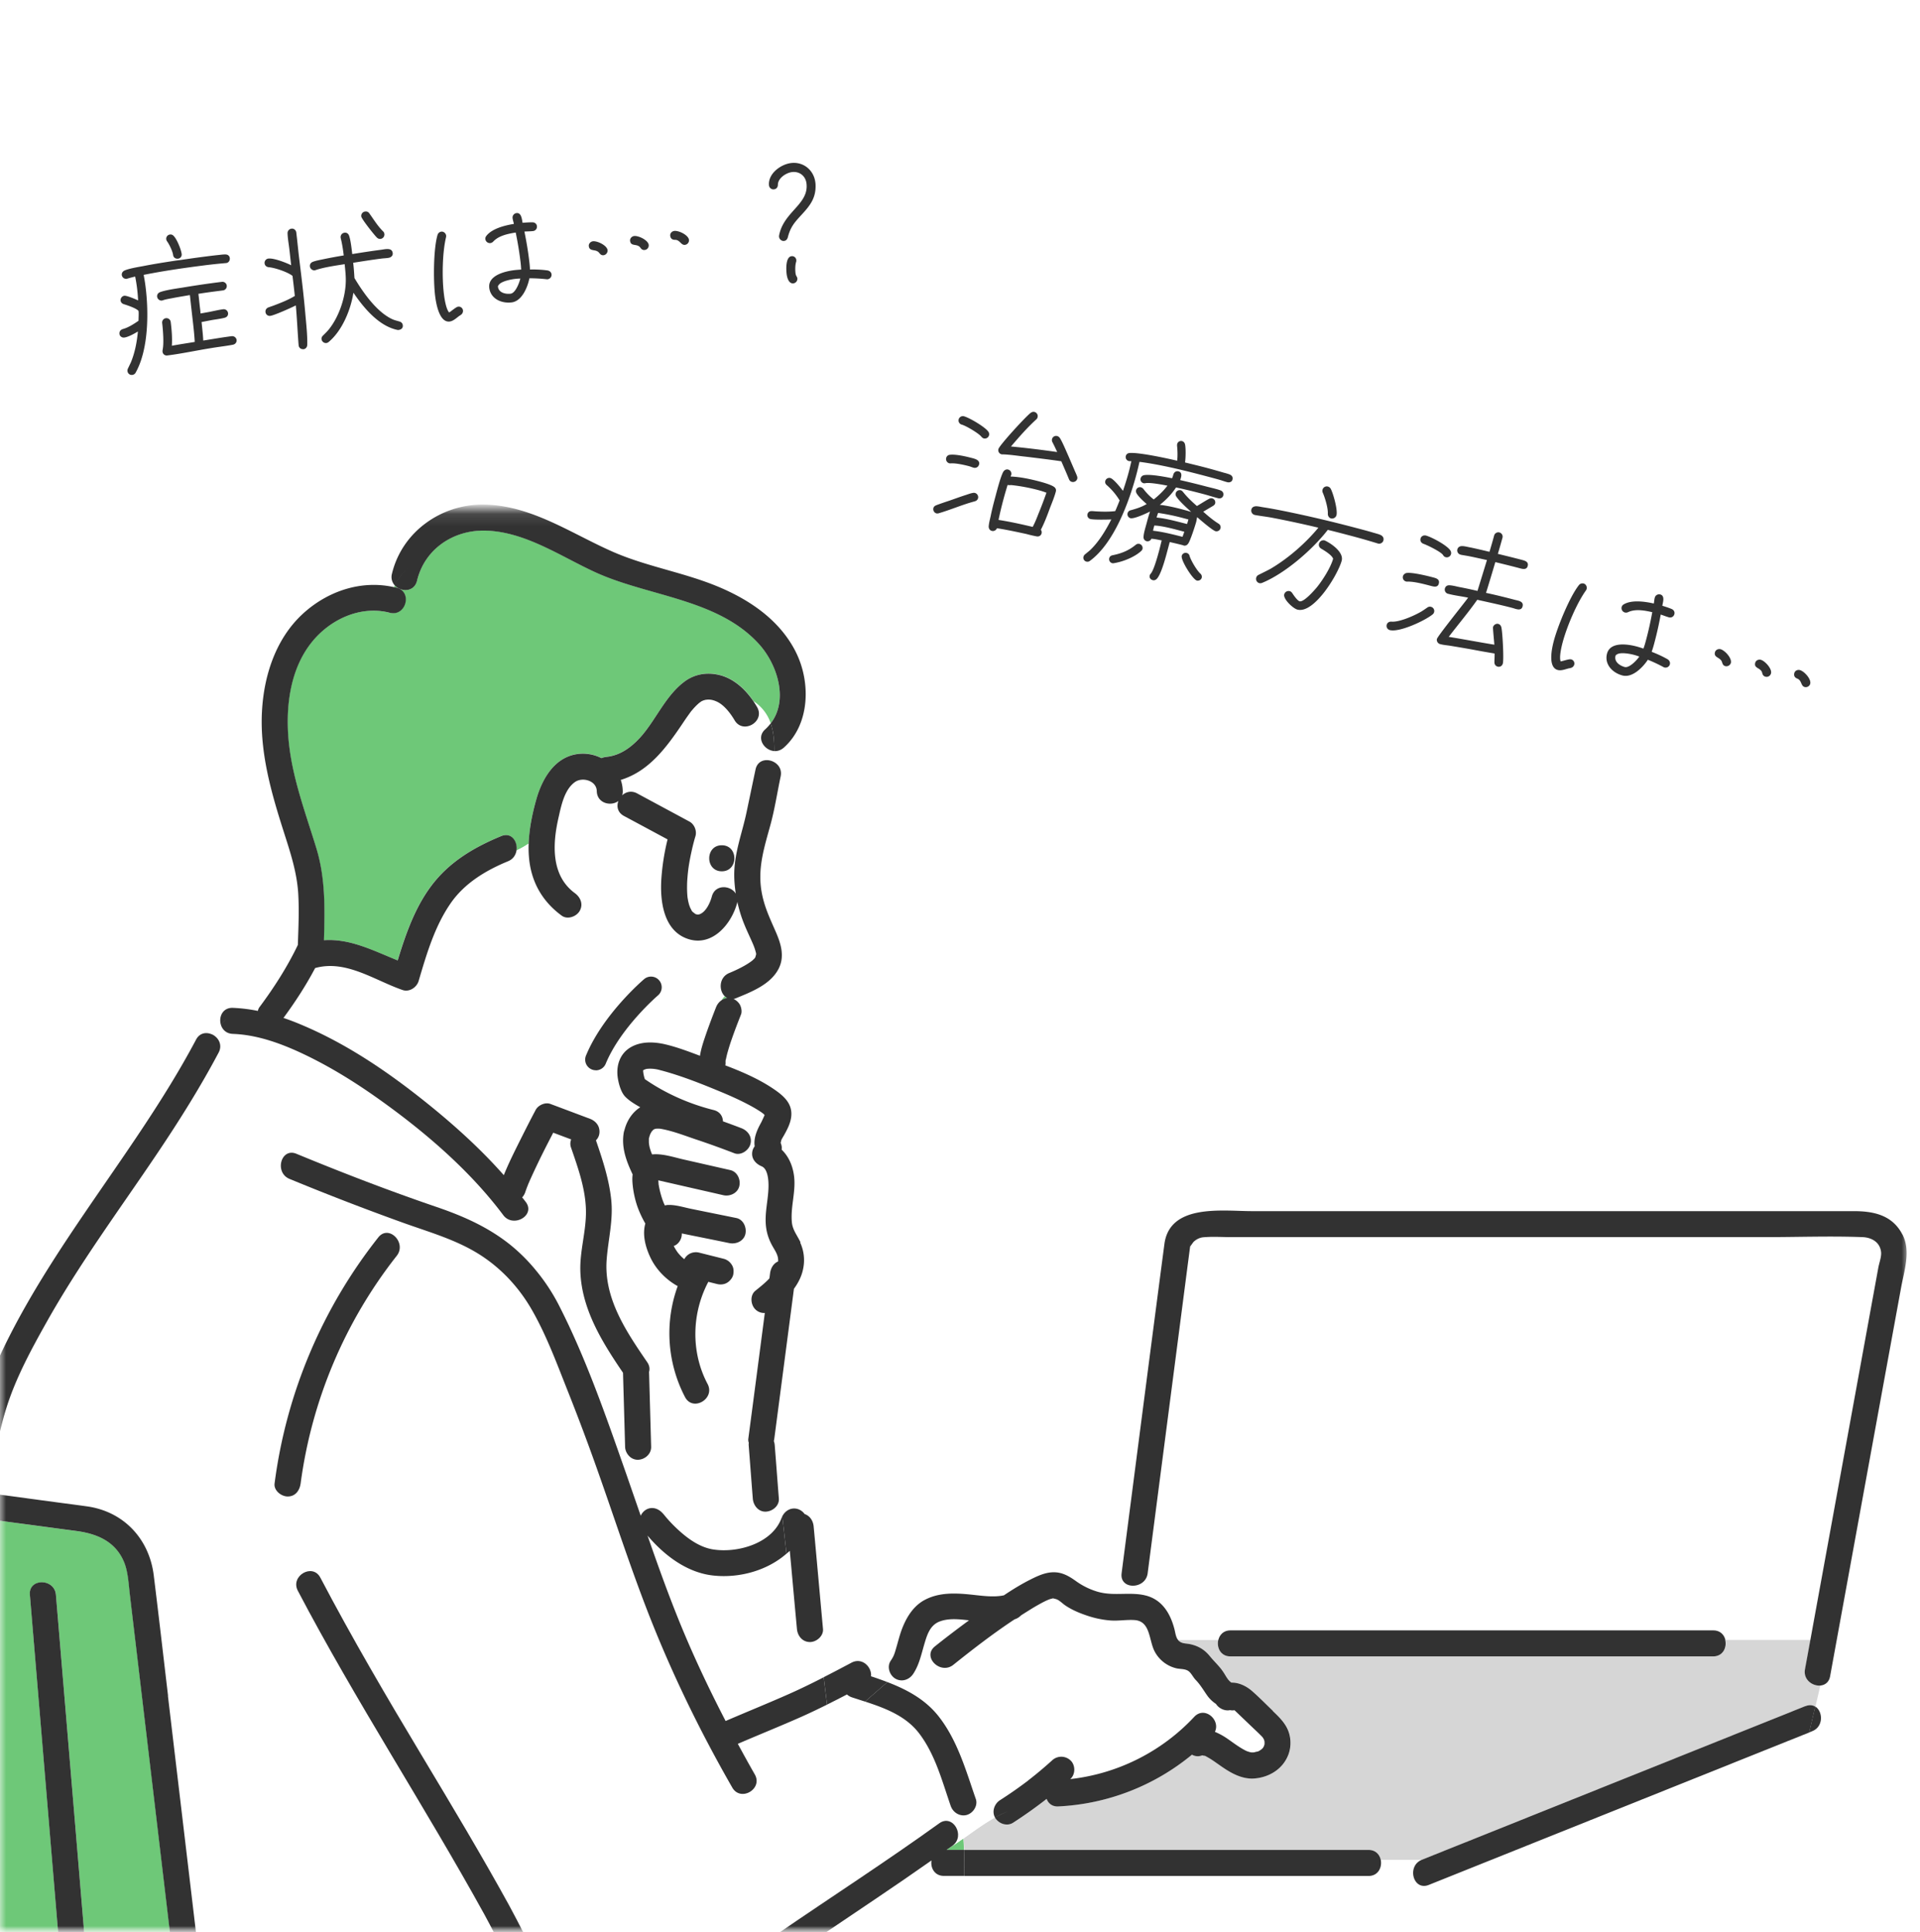 <?xml version="1.0" encoding="utf-8"?>
<svg xmlns="http://www.w3.org/2000/svg" width="155" height="156" fill="none">
  <rect width="100%" height="100%" fill="#808080" stroke="none"/>
  <g clip-path="url(#a)">
    <path fill="#fff" d="M155 0H0v156h155V0Z"/>
    <path fill="#fff" d="M0 0h155v156H0z"/>
    <mask id="b" width="155" height="155" x="0" y="1" maskUnits="userSpaceOnUse" style="mask-type:luminance">
      <path fill="#fff" d="M155 1H0v155h155V1Z"/>
    </mask>
    <g mask="url(#b)">
      <path fill="#323232" d="M14.374 20.885c-.215.027-.376-.11-.398-.288-.037-.298-.298-.845-.473-1.089-.044-.067-.074-.112-.084-.195a.345.345 0 0 1 .292-.376c.13-.017.22.02.303.107.26.245.607 1.096.652 1.465a.33.33 0 0 1-.292.376Zm-.222.161.393-.05c.665-.096 1.306-.19 1.973-.275.393-.05.797-.101 1.192-.14.154-.019.333-.041.49-.037.182 0 .328.103.351.294.024.19-.097.387-.301.401l-.024.003a40.79 40.79 0 0 0-1.706.18c-1.643.21-3.295.444-4.923.772.065.33.118.662.16 1.008.254 2.06.233 5.038-.809 6.889a.344.344 0 0 1-.268.179.34.34 0 0 1-.387-.302.374.374 0 0 1 .034-.21l.24-.502c.326-.791.487-1.646.565-2.491-.27.167-.78.45-1.1.49-.18.023-.363-.098-.385-.277-.027-.214.078-.349.276-.41.455-.13.87-.401 1.26-.668-.002-.206.032-.621-.002-.798-.184-.219-.902-.454-1.179-.54-.138-.043-.247-.138-.266-.293a.358.358 0 0 1 .303-.39c.19-.024.943.292 1.11.38a12.784 12.784 0 0 0-.237-1.93c-.211.051-.41.1-.609.162-.023.003-.046.018-.07.021a.357.357 0 0 1-.4-.3c-.021-.178.083-.313.244-.381.392-.159 1.043-.266 1.47-.344.86-.17 1.727-.305 2.605-.44Zm4.946 6.4c.025.202-.113.353-.302.389-.567.108-1.164.172-1.732.268-1.175.186-2.352.445-3.53.594l-.036.005a.337.337 0 0 1-.376-.303c-.006-.048 0-.097.006-.146.117-.523.03-1.625-.037-2.173a.35.35 0 0 1 .303-.389.347.347 0 0 1 .387.302c.078.63.135 1.289.092 1.923.615-.114 1.232-.205 1.848-.307-.049-.89-.17-1.769-.266-2.652-.047-.38-.08-.752-.127-1.133-.485.086-.972.16-1.455.258-.237.042-.497.087-.73.165-.024.003-.034.017-.058.02a.36.36 0 0 1-.4-.312c-.021-.167.082-.313.244-.37.45-.166 1.283-.284 1.77-.358a73.603 73.603 0 0 1 3.218-.47.347.347 0 0 1 .388.302.35.35 0 0 1-.303.389c-.667.085-1.321.168-1.985.276.047.382.083.776.13 1.157.018.143.035.286.041.43l.698-.124c.354-.07.789-.173 1.134-.217a.35.35 0 0 1 .39.313c.023.19-.094.326-.27.373-.363.095-.757.133-1.135.205l-.732.141c.05.502.11.99.136 1.495.759-.12 1.528-.255 2.29-.352.19-.024.376.11.4.3Zm11.933-8.558a.36.36 0 0 1-.302.401.357.357 0 0 1-.29-.096c-.19-.17-1.25-1.51-1.274-1.713a.355.355 0 0 1 .313-.402.334.334 0 0 1 .331.139c.35.488.684 1.038 1.11 1.456.069.063.101.132.111.215Zm1.487 7.371c.028.227-.126.355-.34.382a.202.202 0 0 1-.085-.001c-1.512-.304-2.749-1.804-3.562-3.007-.216 1.383-.904 3.067-2 3.98a.364.364 0 0 1-.184.084.357.357 0 0 1-.389-.313c-.014-.12.035-.21.121-.294.184-.18.356-.348.513-.549.773-.993 1.27-2.46 1.32-3.712.024-.499-.04-1.011-.087-1.5-.688.11-1.686.25-2.347.479-.024.003-.035.016-.059.02a.367.367 0 0 1-.4-.313c-.024-.19.092-.326.255-.383.254-.093.562-.144.821-.201a39.463 39.463 0 0 1 1.655-.307c-.057-.465-.128-.94-.244-1.396l-.006-.048a.352.352 0 0 1 .314-.39c.179-.024.313.08.369.243.13.37.205 1.074.254 1.48.771-.123 1.542-.245 2.316-.344.321-.04.893-.21.951.267.025.202-.127.342-.316.378-.189.037-.394.038-.596.064-.762.097-1.521.218-2.28.338.05.405.077.825.103 1.233.7 1.17 1.788 2.737 3.057 3.325.192.085.366.123.567.182.15.042.258.137.279.303Zm-8.598-7.483c.087.715.153 1.444.241 2.159.188 1.524.374 3.037.502 4.57.069.753.158 1.576.141 2.328-.001.182-.115.341-.305.365-.012.002-.024.003-.037-.007a.332.332 0 0 1-.352-.306l-.005-.036c-.083-1.066-.128-2.125-.223-3.19-.341.177-1.727.801-2.06.844a.34.34 0 0 1-.388-.302c-.022-.179.07-.311.231-.38l.429-.151c.577-.219 1.177-.453 1.706-.774a73.965 73.965 0 0 0-.187-1.621c-.39-.313-1.411-.655-1.912-.7-.171-.015-.317-.117-.34-.308a.35.35 0 0 1 .302-.39c.44-.055 1.444.337 1.844.54-.056-.452-.1-.906-.155-1.359-.048-.393-.127-.83-.138-1.216a.36.36 0 0 1 .328-.38c.19-.025.354.124.378.314Zm20.606 3.38a.36.36 0 0 1-.314.39c-.024.004-.06.008-.085 0-.465-.05-.916-.078-1.388-.078-.142.707-.595 1.842-1.428 1.948-.81.103-1.703-.28-1.813-1.173-.123-1 1.25-1.332 1.977-1.425.202-.026.394-.038.598-.052a8.216 8.216 0 0 0-.07-.765c-.093-.75-.22-1.496-.371-2.227-.628.104-1.36.246-1.809.726a.389.389 0 0 1-.238.127.367.367 0 0 1-.401-.312.347.347 0 0 1 .076-.264c.458-.602 1.526-.859 2.226-.972-.031-.153-.087-.316-.106-.47a.363.363 0 0 1 .313-.403c.404-.052.436.5.495.784a8.79 8.79 0 0 1 .793-.04c.182 0 .34.113.364.304a.353.353 0 0 1-.301.401c-.226.029-.48.025-.708.042.151.742.28 1.488.372 2.239.034.274.067.547.077.825.458-.01.957.01 1.412.074.172.026.308.142.33.321Zm-7.15 2.905a.38.38 0 0 1-.151.346c-.066.057-.146.091-.212.148-.21.16-.438.37-.711.405-.858.109-1.109-1.54-1.175-2.077-.15-1.226-.139-3.78.194-4.911a.37.37 0 0 1 .305-.269c.19-.024.367.135.39.314a.431.431 0 0 1-.008.134c-.303 1.272-.332 3.296-.17 4.606.042.345.172 1.212.422 1.47.192-.109.55-.445.728-.467.19-.025.364.11.388.301Zm4.628-2.572a5.46 5.46 0 0 0-.443.032c-.333.042-1.042.18-1.274.452-.042.054-.096.11-.087.18.06.489.62.611 1.024.56.393-.05.711-.9.78-1.224Zm13.617-3.123a.373.373 0 0 1-.325.405c-.322.04-.401-.41-.8-.407-.217.004-.363-.099-.39-.325-.026-.203.136-.368.326-.392.357-.046 1.14.326 1.189.72Zm-3.252.402a.366.366 0 0 1-.311.414c-.167.021-.272-.05-.361-.184-.263-.365-.77-.06-.83-.547-.024-.203.137-.369.327-.393.345-.044 1.129.329 1.175.71Zm-3.32.434a.38.38 0 0 1-.313.403c-.178.022-.261-.064-.36-.184-.274-.353-.783-.07-.842-.547-.023-.19.136-.368.327-.392.357-.045 1.14.327 1.189.72Zm16.774-5.472.013.108c.066 1.128-.426 1.747-1.152 2.53-.565.615-.872.969-1.084 1.794-.042.15-.136.272-.303.293-.19.024-.38-.133-.403-.324-.004-.036-.008-.071 0-.109.354-1.932 2.421-2.521 2.213-4.212-.075-.608-.57-.993-1.176-.915-.477.06-1.124.493-1.133 1.014 0 .194-.102.352-.316.38a.36.36 0 0 1-.401-.313l-.003-.023c-.077-.922.93-1.679 1.775-1.787 1.012-.128 1.848.576 1.97 1.564Zm-1.54 6.257c.008.06.003.12-.015.17-.078.253-.078.64-.046.902.03.238.13.274.148.417a.37.37 0 0 1-.313.402c-.381.049-.516-.454-.552-.752-.057-.465-.062-1.383.39-1.44a.34.34 0 0 1 .389.3ZM86.965 38.662a.358.358 0 0 1-.426.247c-.116-.03-.177-.083-.233-.198l-.197-.473-.43-.994c-.944-.137-1.906-.254-2.857-.368-.617-.063-1.282-.176-1.9-.19-.026.006-.05 0-.072-.006a.34.34 0 0 1-.247-.425c.084-.313 2.258-2.682 2.608-2.924.092-.063.188-.1.304-.07.186.05.297.24.247.425a.315.315 0 0 1-.11.182c-.74.674-1.387 1.422-2.038 2.182 1.248.117 2.487.27 3.731.448a14.782 14.782 0 0 0-.375-.781.344.344 0 0 1-.039-.271.337.337 0 0 1 .412-.24c.093.025.164.081.219.158.21.328.527 1.094.698 1.474l.483 1.12c.068.167.15.325.205.488.028.082.039.135.017.216Zm-1.73 1.033c-.111.418-.287.843-.445 1.248-.229.622-.458 1.245-.764 1.834.066.08.087.184.06.289-.053.197-.224.276-.412.239a9.547 9.547 0 0 1-.808-.188c-.786-.17-1.585-.343-2.384-.466a.352.352 0 0 1-.417.213c-.174-.046-.256-.204-.248-.376.025-.279.103-.568.163-.838.108-.542.25-1.076.396-1.62.118-.441.404-1.557.617-1.935.087-.139.234-.224.396-.181.186.049.296.239.247.425-.013.046-.037.09-.05.136.775.03 1.574.203 2.317.398.29.076.948.262 1.187.437.135.097.189.223.145.385Zm-5.392-4.546a.35.35 0 0 1-.427.248c-.092-.025-.15-.09-.207-.154-.214-.267-1.233-.87-1.57-.96a.347.347 0 0 1-.246-.424.35.35 0 0 1 .427-.248c.44.117 1.75.883 1.984 1.267a.344.344 0 0 1 .039.271Zm-.805 2.357a.353.353 0 0 1-.429.26c-.128-.034-.25-.091-.377-.125-.406-.107-1.062-.255-1.48-.228a.427.427 0 0 1-.121-.007.357.357 0 0 1-.244-.437.326.326 0 0 1 .29-.246c.426-.061 1.236.114 1.665.228.267.07.802.16.697.555Zm-.081 2.72c-.034.128-.132.214-.267.253-.989.261-1.919.674-2.903.961a.358.358 0 0 1-.19.012.357.357 0 0 1-.243-.436c.031-.116.123-.179.234-.224.346-.132.7-.25 1.055-.368.425-.148.838-.3 1.26-.437.217-.067.44-.158.647-.19a.332.332 0 0 1 .16.005c.174.046.296.24.247.425Zm5.522-.444a6.752 6.752 0 0 0-.664-.212 14.533 14.533 0 0 0-2.129-.4c-.11-.004-.213.007-.309-.006l-.034-.01c-.111.369-.222.737-.321 1.107-.152.569-.293 1.14-.41 1.717.93.145 1.845.349 2.756.564.175-.327.317-.674.445-1.012.242-.582.459-1.158.666-1.748Zm14.052 2.867a.335.335 0 0 1-.4.242c-.255-.067-1.263-.94-1.485-1.135l-.003.011c-.03.116-.042.25-.076.377-.062.232-.525 1.686-.672 1.771l-.003.012a.329.329 0 0 1-.343.12c-.009-.014-.032-.02-.044-.023-.36-.095-.71-.175-1.073-.258l-.152.568c-.137.51-.526 2.058-.908 2.417a.33.33 0 0 1-.31.092c-.186-.05-.294-.202-.244-.387.018-.07.05-.098.09-.15.252-.294.578-1.51.686-1.917.068-.255.122-.501.19-.756-.273-.047-.552-.12-.834-.133a.337.337 0 0 1-.388.196.322.322 0 0 1-.245-.337c.005-.297.168-.813.245-1.102.087-.325.17-.638.28-.956-.287.147-1.294.614-1.584.538a.331.331 0 0 1-.227-.407.322.322 0 0 1 .249-.233c.456-.128.875-.253 1.29-.504-.253-.215-.632-.563-.805-.845a.357.357 0 0 1-.051-.274.324.324 0 0 1 .397-.23.408.408 0 0 1 .199.14c.24.31.52.608.831.838.41-.326.795-.696 1.105-1.111-.366-.072-1.406-.27-1.76-.203-.064.008-.105.022-.174.004a.321.321 0 0 1-.23-.395.339.339 0 0 1 .225-.239c.445-.131 1.84.137 2.31.236a1.27 1.27 0 0 0 .1-.284c.05-.185.213-.329.422-.274.348.092.222.468.134.706.714.163 1.425.337 2.133.524.325.085.83.193 1.134.31.18.073.261.23.212.416-.05.186-.243.259-.417.213-.406-.107-.806-.237-1.224-.347-.72-.19-1.442-.367-2.171-.522-.34.531-.818 1.014-1.308 1.406.716.064 1.83.357 2.532.567-.36-.33-.942-.844-1.207-1.248a.309.309 0 0 1-.039-.271.332.332 0 0 1 .397-.23c.081.02.13.07.187.135.334.423.722.786 1.124 1.14.323-.188.656-.41.988-.584a.352.352 0 0 1 .246-.035.331.331 0 0 1 .24.399c-.024.093-.074.142-.151.196l-.812.481c.39.351.796.693 1.243.972a.33.33 0 0 1 .151.363Zm-1.518 4.005c-.044.162-.232.262-.394.22-.337-.09-1.31-1.649-1.218-1.997a.324.324 0 0 1 .397-.23.309.309 0 0 1 .235.236c.11.376.582 1.17.872 1.432.1.089.142.212.108.34Zm2.48-7.922c-.05.186-.252.244-.415.202-.174-.046-.345-.104-.516-.161-.403-.119-.81-.225-1.215-.332-1.695-.446-3.627-.93-5.357-1.15-.082.351-.16.69-.253 1.038-.602 2.25-1.817 5.54-3.748 6.955a.32.32 0 0 1-.29.06.321.321 0 0 1-.23-.395.36.36 0 0 1 .126-.19l.399-.33c.716-.68 1.275-1.612 1.72-2.488-.326.014-1.413.038-1.691-.035a.321.321 0 0 1-.23-.396c.047-.174.179-.25.35-.243.138 0 .28.024.429.026.477.026.972.033 1.46-.025.127-.29.24-.57.355-.862a5.238 5.238 0 0 0-1.027-1.226c-.112-.091-.168-.205-.128-.356a.335.335 0 0 1 .409-.227c.255.067.852.807 1.014 1.036.172-.501.334-1.017.47-1.527.078-.29.144-.582.21-.875a.702.702 0 0 1-.221-.009.331.331 0 0 1-.227-.407c.04-.15.162-.23.313-.24.785-.054 3.014.433 3.833.624.044-.398.03-.811-.01-1.219.001-.049 0-.087.011-.133a.322.322 0 0 1 .386-.234c.14.037.222.145.249.277.07.34.052 1.105-.003 1.45.583.142 1.155.28 1.735.433.464.122.925.256 1.387.39.162.042.348.09.504.157.176.084.253.215.2.412Zm-7.261 5.597a.358.358 0 0 1-.105.158c-.53.494-1.488.874-2.201.984a.319.319 0 0 1-.149-.002.331.331 0 0 1-.226-.407c.034-.127.128-.201.26-.229.722-.145 1.305-.376 1.878-.846.08-.066.188-.099.304-.069a.342.342 0 0 1 .239.41Zm3.706-2.388-.348-.091a17.669 17.669 0 0 0-2.07-.433l-.023-.007a4.394 4.394 0 0 0-.126.377c.823.08 1.653.323 2.456.522.04-.1.068-.205.093-.298l.018-.07Zm-.328.994c-.638-.168-1.757-.488-2.424-.502l-.028.104c-.028.105-.056.21-.072.316.797.086 1.597.297 2.378.49l.146-.408Zm12.282-1.334a.371.371 0 0 1-.441.256c-.174-.046-.265-.218-.256-.39.022-.453-.23-1.276-.407-1.683a.346.346 0 0 1-.019-.253.353.353 0 0 1 .438-.245.383.383 0 0 1 .224.183c.207.39.573 1.715.461 2.132Zm3.786 2.051a.358.358 0 0 1-.435.233l-.023-.006a55.049 55.049 0 0 0-2.343-.666 84.26 84.26 0 0 0-1.686-.432c-1.217 1.579-3.436 3.513-5.293 4.278a.41.41 0 0 1-.242.023.357.357 0 0 1-.244-.436.342.342 0 0 1 .199-.233c.318-.165.643-.315.964-.491 1.4-.823 2.824-2.061 3.856-3.316a84.924 84.924 0 0 0-3.818-.819c-.428-.075-.861-.127-1.288-.202l-.046-.012a.359.359 0 0 1-.255-.44c.049-.185.205-.256.391-.257.198.003.43.064.622.09.573.088 1.139.2 1.717.315 1.885.385 3.754.827 5.611 1.316.475.125.951.25 1.412.384.206.066.499.131.687.218.185.098.27.245.214.453Zm-3.365 1.621c-.291 1.09-2.219 4.305-3.577 3.947-.348-.091-1.164-.852-1.061-1.234a.362.362 0 0 1 .441-.256c.104.027.162.092.224.183.097.15.402.59.576.635.348.092 1.23-.93 1.414-1.154.467-.584 1.089-1.562 1.292-2.278-.094-.298-.682-.651-.951-.809-.15-.089-.235-.235-.188-.41a.373.373 0 0 1 .444-.267c.023.006.043.024.066.03.518.248 1.5.94 1.32 1.613Zm14.602 3.694c-.109.406-.56.188-.815.12-.94-.247-1.893-.448-2.842-.66-.722 1.026-1.538 1.99-2.303 2.992 1.226.199 2.455.435 3.681.634-.009-.201-.127-1.337-.105-1.418.046-.174.243-.308.417-.262.151.04.231.16.258.291.093.397.209 2.562.116 2.91-.053.197-.229.299-.415.25-.174-.046-.262-.18-.265-.355.001-.236.025-.465.014-.704-.534-.09-1.057-.179-1.589-.281-.639-.119-1.281-.226-1.923-.333-.285-.05-.579-.065-.857-.139l-.035-.009c-.174-.046-.296-.24-.25-.413.065-.243 2.146-2.823 2.519-3.333-.529-.114-1.073-.17-1.595-.308l-.035-.009a.346.346 0 0 1-.246-.424c.049-.186.196-.271.38-.26.244.014.523.088.77.14.496.094.99.199 1.48.316l.766-2.492c-.505-.108-1.019-.23-1.527-.327l-.535-.091-.069-.019a.349.349 0 0 1-.258-.427c.046-.174.193-.26.368-.263.224-.003.5.082.726.117.506.108.996.224 1.498.344.13-.437.259-.875.377-1.315a.35.35 0 0 1 .426-.248c.186.049.297.24.247.425a49.5 49.5 0 0 1-.374 1.304c.642.156 1.272.31 1.91.477.255.068.595.145.499.504-.096.36-.47.224-.714.16-.626-.165-1.268-.322-1.898-.475-.246.828-.493 1.657-.751 2.483.776.166 1.556.36 2.322.561.29.076.738.12.627.537Zm-5.777-4.225a.349.349 0 0 1-.426.247c-.116-.03-.162-.092-.224-.183-.168-.255-1.255-.79-1.574-.898-.191-.075-.284-.236-.232-.433.05-.186.25-.282.435-.233.464.122 1.802.834 1.999 1.258.031.07.044.16.022.242Zm-.985 2.383c-.093.348-.447.23-.679.17-.534-.141-1.3-.343-1.836-.335a.349.349 0 0 1-.38-.435.375.375 0 0 1 .319-.264c.449-.055 1.616.227 2.08.35.267.07.595.144.496.514Zm-.378 2.296a.338.338 0 0 1-.126.19c-.605.498-2.678 1.467-3.455 1.262a.347.347 0 0 1-.247-.425c.05-.185.209-.267.392-.256.62.051 1.761-.455 2.288-.75.217-.117.403-.255.6-.389a.343.343 0 0 1 .301-.057c.186.049.296.24.247.425Zm19.03 4.227a.36.36 0 0 1-.438.244c-.023-.006-.058-.015-.078-.033a13.05 13.05 0 0 0-1.258-.591c-.397.602-1.242 1.484-2.054 1.27-.79-.207-1.475-.896-1.242-1.766.26-.973 1.658-.767 2.366-.58.198.051.38.112.574.175.089-.237.157-.492.222-.735.195-.73.356-1.47.49-2.204-.621-.139-1.353-.282-1.949-.004a.387.387 0 0 1-.268.028.368.368 0 0 1-.256-.44.349.349 0 0 1 .17-.215c.65-.387 1.737-.225 2.428-.068.029-.154.037-.326.078-.476a.362.362 0 0 1 .441-.256c.394.103.217.627.166.912.252.079.504.157.75.26.168.068.273.233.224.418a.353.353 0 0 1-.43.26c-.22-.059-.455-.158-.672-.227a28.673 28.673 0 0 1-.494 2.215 9.248 9.248 0 0 1-.237.794c.429.162.883.369 1.281.598.15.089.232.247.186.42Zm-7.718.016a.382.382 0 0 1-.27.264c-.082.028-.169.03-.251.058-.255.07-.545.179-.812.109-.836-.22-.451-1.844-.311-2.365.319-1.194 1.287-3.558 2.018-4.482a.37.37 0 0 1 .384-.135c.186.049.29.263.244.436a.446.446 0 0 1-.058.122c-.757 1.066-1.542 2.932-1.883 4.207-.09.336-.293 1.189-.158 1.522.219-.03.676-.207.85-.161.186.049.296.24.247.425Zm5.254-.652a5.41 5.41 0 0 0-.423-.136c-.325-.086-1.033-.223-1.351-.058-.058.034-.129.065-.147.135-.128.475.345.798.74.902.382.1.996-.57 1.181-.843Zm13.795 2.203a.372.372 0 0 1-.452.254c-.314-.083-.219-.53-.59-.677-.202-.078-.299-.227-.24-.448.053-.197.264-.29.45-.241.348.091.935.73.832 1.112Zm-3.165-.845a.365.365 0 0 1-.444.268c-.162-.043-.233-.148-.266-.306-.106-.438-.691-.343-.563-.818.052-.197.264-.29.449-.242.337.089.924.727.824 1.098Zm-3.24-.84a.38.38 0 0 1-.442.256c-.174-.046-.218-.157-.266-.306-.121-.43-.699-.358-.575-.822.05-.185.264-.29.45-.241.348.091.935.73.833 1.112Z"/>
      <mask id="c" width="185" height="116" x="-31" y="41" maskUnits="userSpaceOnUse" style="mask-type:luminance">
        <path fill="#fff" d="M154 41.116H-31v115h185v-115Z"/>
      </mask>
      <g mask="url(#c)">
        <path fill="#6EC878" d="M97.303 141.771c-.038-.016-.065-.032-.07-.027 0 0 .032.016.07.027ZM58.572 85.682l-.016.113c.005-.038.016-.07.021-.097v-.027.01h-.005ZM58.572 85.655v.022c0-.027.011-.049.016-.076.017-.097-.01-.01-.016.054ZM4.514 128.763l2.296 27.444h6.94l-2.604-21.961c-.21-1.785-.426-3.574-.637-5.359-.113-.932-.14-1.913-.463-2.711-.696-1.731-2.227-2.34-3.856-2.555-1.466-.194-2.927-.394-4.394-.588-9.02-1.213-18.041-2.42-27.056-3.633-.766-.103-1.887-.426-2.653-.194-1.477.447-1.202 1.935-1.1 3.099.334 3.855.669 7.709 1.008 11.563.647 7.45 1.294 14.894 1.947 22.344H4.713l-2.297-27.443c-.113-1.353 1.99-1.337 2.103 0l-.005-.006ZM76.748 149.135c-.108.075-.221.151-.33.231h1.403a27.43 27.43 0 0 0-.049-.927c-.34.237-.68.475-1.024.696Z"/>
        <path fill="#D6D6D6" d="M138.307 133.739H99.335c-.803 0-1.127-.734-.976-1.337h-3.257s0 .01.011.016c.248.302.588.259.944.329.663.134 1.191.436 1.612.965.356.442.776.808 1.089 1.283.243.372.361.657.663.862.593-.016 1.192.27 1.65.668.588.507 1.138 1.079 1.698 1.618.518.496 1.041.986 1.278 1.682a2.807 2.807 0 0 1 0 1.784c-.426 1.197-1.553 1.892-2.787 1.984-1.03.075-1.952-.486-2.756-1.057-.35-.248-.695-.507-1.073-.701-.005 0-.048-.027-.096-.054-.011 0-.017 0-.033-.01-.038-.011-.156-.027-.216-.049-.032.011-.059.016-.091.027a.95.95 0 0 1-.75-.081 18.322 18.322 0 0 1-10.789 4.178c-.501.021-.82-.253-.943-.609a33.892 33.892 0 0 1-2.707 1.924c-.496.318-1.138.086-1.44-.377-.01-.016-.01-.027-.021-.043-.88.485-1.71 1.105-2.556 1.698.022.307.038.614.049.927h32.658c.566 0 .895.372.987.798h3.316c1.283-.512 2.561-1.024 3.844-1.542l16.666-6.679 10.45-4.188c.318-.13.587-.092.798.037l.399-1.698c-.637.049-1.381-.48-1.23-1.315.038-.216.081-.437.119-.652.108-.577.21-1.154.318-1.731h-6.864c.146.604-.178 1.337-.976 1.337l-.016.006Z"/>
        <path fill="#fff" d="M150.347 99.89c-2.583-.096-5.187 0-7.775 0H99.367c-.674 0-1.37-.048-2.043 0-.173.012-.286.017-.453.07a1.38 1.38 0 0 0-.534.335l-.259.361c-.06.48-.124.954-.189 1.434-1.078 8.318-2.162 16.63-3.24 24.948-.119.905-1.138 1.196-1.715.868l-.037.776c.506-.005 1.018 0 1.525.118 1.37.313 2.05 1.44 2.384 2.712.07.275.107.652.29.884h3.257c.103-.415.426-.765.976-.765h38.973c.555 0 .873.35.975.765h6.864c1.564-8.576 3.133-17.153 4.697-25.729.258-1.429.523-2.857.781-4.286.076-.404.275-.916.227-1.299-.097-.809-.782-1.17-1.51-1.197l.011.006ZM61.845 122.036c-.598.027-1.008-.507-1.051-1.052-.113-1.444-.221-2.889-.334-4.334 0-.059 0-.118.01-.177a.75.75 0 0 1-.037-.329c.442-3.386.884-6.771 1.331-10.151a.98.98 0 0 1-.77-.296c-.378-.378-.437-1.122 0-1.488.355-.297.781-.625 1.137-1.003.016-.129.032-.264.054-.393.06-.432.275-.814.652-.976.038-.453-.2-.798-.42-1.181a4.152 4.152 0 0 1-.545-1.541c-.156-1.121.167-2.183.189-3.3.01-.463-.032-1.438-.55-1.66-.523-.22-.9-.684-.733-1.293a1.03 1.03 0 0 1 .167-.324c-.097-.679.188-1.32.523-1.919.016-.027.188-.393.28-.603a.418.418 0 0 0-.064-.07c-.033-.028-.038-.033-.044-.044-.01 0-.016-.01-.054-.037-.124-.092-.253-.173-.377-.254-.264-.167-.54-.318-.814-.463a25.772 25.772 0 0 0-2.146-.992c-1.612-.663-3.29-1.343-4.982-1.78-.318-.08-.642-.134-.97-.096a.849.849 0 0 0-.389.145c.06-.048.038.065.032.022.027.232.054.437.14.668a17.178 17.178 0 0 0 5.56 2.496.924.924 0 0 1 .744.911c.496.178.992.361 1.482.55.534.205.895.7.734 1.294-.14.507-.766.938-1.294.733a81.198 81.198 0 0 0-2.971-1.073c-.938-.318-1.909-.7-2.885-.884a1.51 1.51 0 0 0-.49-.021.456.456 0 0 0-.243.124c.054-.049-.049.059-.097.113 0 .01-.065.108-.076.135-.01.016-.054.129-.059.14-.016.059-.032.124-.054.183-.016.049-.021.07-.027.08v.302c.005.206.054.405.113.6.038.14.097.269.146.398.814-.092 1.758.232 2.513.399 1.267.286 2.528.577 3.795.862.572.13.858.76.734 1.294-.13.572-.76.857-1.294.733-1.052-.242-2.109-.48-3.16-.722-.507-.113-1.014-.232-1.515-.345-.146-.032-.297-.07-.442-.103-.016 0-.07-.016-.124-.026 0 .086.01.172.016.253v.065c0 .016.005.032.016.075.076.42.178.83.324 1.235 0 .01.064.156.07.183.032.075.064.145.102.215.07-.01.135-.032.205-.037.63-.038 1.31.188 1.925.312 1.213.248 2.42.49 3.634.739.577.118.852.77.733 1.294-.13.582-.755.84-1.294.733-1.013-.205-2.032-.41-3.046-.62l-.793-.162a1.1 1.1 0 0 1-.29.776.928.928 0 0 1-.362.237c.086.162.178.324.286.475.016.027.037.054.054.075.01.011.01.011.026.033.06.064.12.134.184.204.097.097.2.189.302.281.091-.173.242-.329.399-.421.242-.14.539-.172.809-.108l2 .502c.27.064.48.253.63.485.157.237.168.539.109.809-.06.253-.265.501-.486.63-.242.14-.539.173-.808.108l-.712-.178c-1.348 2.545-1.418 5.682-.06 8.248.631 1.197-1.18 2.258-1.816 1.062-1.462-2.76-1.661-6.07-.594-8.97-.016-.006-.032-.006-.043-.016-.927-.523-1.72-1.343-2.173-2.308-.388-.824-.652-1.821-.399-2.722a8.141 8.141 0 0 1-.652-1.407 7.879 7.879 0 0 1-.372-1.725 3.338 3.338 0 0 1 0-.835c-.512-1.078-.933-2.194-.712-3.407.016-.08.049-.162.07-.243l-2.086-.167a1.1 1.1 0 0 1 .027.61.969.969 0 0 1-.26.447c.006.016.017.027.022.048.529 1.547 1.041 3.1 1.213 4.733.178 1.655-.242 3.208-.366 4.846-.237 3.132 1.585 5.811 3.273 8.28.194.281.22.561.145.798v.032c.054 2 .113 4 .167 6 .017.588-.496 1.024-1.051 1.051a.968.968 0 0 1-.717-.291l-.086 1.871c.345.981.684 1.962 1.019 2.943.097-.199.242-.377.42-.48.496-.291 1.03-.102 1.37.302-.038-.048-.06-.075.032.033.092.107.184.221.275.328.297.34.61.663.938.965.782.717 1.736 1.402 2.81 1.574 1.968.308 4.771-.479 5.52-2.533.017-.049.044-.097.065-.146v-.064l-.377-.89c-.183.329-.566.55-.938.566l-.022.022Z"/>
        <path fill="#6EC878" d="m63.173 122.402-.017-.043v.065s.017-.011.017-.022Z"/>
        <path fill="#fff" d="M61.78 58.885c.168-.151.308-.313.438-.48a3.406 3.406 0 0 0-1.386-1.784c.102.15.2.307.29.463.686 1.175-1.137 2.232-1.816 1.062-.356-.609-.884-1.272-1.472-1.52-.318-.135-.48-.145-.685-.145-.021 0-.13.01-.172.016a1.1 1.1 0 0 0-.178.048c-.038.022-.162.07-.194.092-.027.016-.124.091-.168.124a4.929 4.929 0 0 0-.474.474c-.205.237-.146.167-.334.426-.173.237-.34.48-.502.722-1.337 1.984-2.744 3.892-5.009 4.582.097.286.157.583.162.9 0 .13-.016.243-.049.346.302-.28.744-.405 1.208-.157 1.407.76 2.815 1.515 4.222 2.275.399.216.615.755.485 1.186-.135.442-.242.895-.34 1.342-.091.426-.167.857-.231 1.289-.011.07-.027.21-.027.237-.016.13-.027.259-.038.388-.022.243-.032.485-.038.728 0 .237 0 .48.016.717.006.097.017.194.027.285.011.038.038.21.044.243.021.113.053.221.086.334.01.032.07.183.08.216.033.065.065.13.103.194a.63.63 0 0 1 .032.07c.006 0 .011.01.027.021l.157.157c-.2-.189.027.01.092.048.01 0 .016.006.021.011.049.016.092.032.14.043.027 0 .113 0 .2-.032.501-.189.835-.911.976-1.434.27-.997 1.515-.906 1.93-.226a9.628 9.628 0 0 1-.124-1.623c.027-1.752.647-3.283.997-4.96.243-1.148.48-2.29.723-3.439.167-.787.944-.905 1.493-.598.011-.302.022-.598.022-.89-.82-.048-1.504-1.072-.728-1.757l-.005.006ZM58.27 70.35c-1.353 0-1.353-2.102 0-2.102 1.354 0 1.354 2.102 0 2.102Z"/>
        <path fill="#6EC878" d="M31.446 49.472c-2.362-.609-4.82.54-6.298 2.389-1.682 2.107-2.076 4.975-1.887 7.584.227 3.121 1.364 6.07 2.265 9.035.744 2.436.69 4.927.614 7.433 2.108-.145 3.974.836 5.953 1.634.636-2.092 1.375-4.21 2.674-5.968 1.45-1.956 3.462-3.153 5.683-4.07.836-.344 1.348.448 1.235 1.16.345-.157.68-.35.997-.561.038-1.213.292-2.426.62-3.58.475-1.67 1.494-3.444 3.386-3.665a3.304 3.304 0 0 1 1.871.34c.125-.055.265-.087.405-.103 1.084-.113 1.957-.733 2.712-1.553 1.219-1.326 2-3.288 3.5-4.457.824-.642 1.816-.847 2.835-.615 1.203.27 2.146 1.143 2.82 2.14a3.405 3.405 0 0 1 1.386 1.784c1.461-1.881.534-4.765-.944-6.398-3.326-3.677-8.966-3.85-13.247-5.817-2.826-1.299-5.646-3.277-8.865-3.347-2.577-.06-4.885 1.493-5.494 4.048-.22.933-1.3.922-1.8.372-.022.048-.038.097-.06.146.065.016.13.016.189.032 1.31.34.75 2.366-.561 2.027l.01.01Z"/>
        <path fill="#fff" d="M61.004 76.873c-.021-.08-.043-.162-.07-.243a2.768 2.768 0 0 0-.15-.398c-.227-.529-.475-1.046-.696-1.575a11.75 11.75 0 0 1-.572-1.843c-.005.043-.01.08-.021.124-.453 1.666-1.969 3.488-3.893 2.9-2.07-.63-2.346-3.137-2.211-4.96.075-1.034.242-2.085.496-3.099-1.175-.63-2.346-1.261-3.52-1.892-.524-.28-.616-.787-.448-1.213-.593.464-1.726.2-1.747-.792-.017-.847-1.16-1.17-1.774-.723-.858.62-1.1 1.93-1.321 2.89-.48 2.107-.615 4.646 1.331 6.075.459.334.69.906.378 1.44-.264.452-.981.71-1.44.377-1.504-1.1-2.388-2.593-2.62-4.442a8.992 8.992 0 0 1-.054-1.375c-.318.21-.652.404-.998.56a1.09 1.09 0 0 1-.679.869c-1.795.738-3.515 1.773-4.637 3.396-1.294 1.87-1.941 4.113-2.583 6.269-.15.517-.75.922-1.294.733-2.28-.792-4.567-2.469-7.063-1.773-.739 1.407-1.617 2.749-2.556 4.026.48.168.96.35 1.43.545 3.763 1.58 7.181 3.93 10.346 6.49 2.135 1.725 4.19 3.596 6.012 5.66.399-.992.89-1.957 1.364-2.91.394-.793.793-1.58 1.208-2.356.205-.383.77-.642 1.186-.486 1.068.4 2.135.804 3.203 1.203.345.129.604.372.706.684l2.087.167c.194-.717.63-1.38 1.256-1.773-.426-.243-.868-.507-1.197-.836-.35-.35-.528-1.002-.61-1.482-.16-.97.12-1.962.993-2.501.83-.512 1.87-.48 2.793-.27.96.216 1.914.582 2.841.933.092-.642.33-1.294.534-1.882.232-.684.496-1.358.76-2.027.103-.253.26-.452.459-.582.065-.113.145-.215.248-.312-.486-.47-.48-1.531.366-1.876.658-.27 1.435-.653 1.888-1.03.026-.022.102-.097.15-.145.017-.022.05-.07.076-.114-.01-.005.032-.172.049-.156v-.146c.005.038.037.119-.027-.102l.021-.027Z"/>
        <path fill="#6EC878" d="M58.255 80.765c.13-.086.27-.15.437-.172a.803.803 0 0 1-.19-.146 1.47 1.47 0 0 0-.247.313v.005Z"/>
        <path fill="#fff" d="M62.73 156.174c4.362-2.997 8.81-5.859 13.102-8.954 1.1-.792 2.146 1.03 1.062 1.817-.048.032-.091.065-.14.097.345-.221.685-.453 1.024-.695a17.348 17.348 0 0 0-.237-1.887 1.134 1.134 0 0 1-.792-.739c-.69-1.989-1.251-4.161-2.556-5.865-1.068-1.396-2.723-2.027-4.357-2.555a121.61 121.61 0 0 1-1.051-.339 1.049 1.049 0 0 1-.41-.238c-.534.281-1.067.55-1.607.82-.674.334-1.353.663-2.043.97-1.71.76-3.45 1.461-5.165 2.199.447.831.9 1.655 1.369 2.469.674 1.176-1.143 2.237-1.817 1.062-2.631-4.593-4.944-9.342-6.858-14.279-1.424-3.682-2.642-7.434-3.958-11.154a176.004 176.004 0 0 0-2.372-6.344c-.906-2.275-1.764-4.653-2.982-6.776-1.014-1.774-2.416-3.305-4.13-4.421-1.941-1.261-4.152-1.865-6.309-2.641a213.002 213.002 0 0 1-9.139-3.53c-1.235-.513-.69-2.545.56-2.028 3.732 1.542 7.512 3.003 11.334 4.302 2.141.728 4.13 1.606 5.91 3.029.76.604 1.44 1.299 2.06 2.043a13.061 13.061 0 0 0-1.51-4 1.096 1.096 0 0 1-1.105-.425c-2.685-3.601-6.282-6.68-9.916-9.277-1.957-1.402-4.011-2.69-6.19-3.72-1.785-.846-3.742-1.569-5.731-1.639-.534-.016-.852-.355-.965-.754-.254.258-.497.517-.728.781.523.227.905.836.56 1.488-1.482 2.798-3.17 5.477-4.933 8.108-3.041 4.528-6.298 8.921-8.972 13.686-1.224 2.189-2.48 4.501-3.23 6.906-.523 1.671-.825 3.406-1.38 5.067-.232.69-.922.841-1.45.641a7.117 7.117 0 0 0-.286.933l7.214.97c.803.108 1.607.21 2.41.324 2.976.415 5.03 2.63 5.392 5.579.399 3.24.77 6.479 1.154 9.719.76 6.426 1.526 12.851 2.286 19.282H39.96v-.01c-.28-.545-.555-1.084-.84-1.596-4.864-8.814-10.396-17.239-15.076-26.161-.631-1.196 1.186-2.258 1.816-1.062 2.567 4.89 5.355 9.644 8.196 14.377 2.4 3.995 4.794 7.989 7.037 12.07.425.776.83 1.574 1.24 2.372h20.36l.032-.027.005.005Zm-30.701-54.779a37.775 37.775 0 0 0-7.76 18.382c-.075.56-.42 1.056-1.05 1.051-.513 0-1.127-.485-1.052-1.051a40.445 40.445 0 0 1 8.374-19.87c.835-1.062 2.318.436 1.488 1.488Z"/>
        <path fill="#fff" d="M66.1 132.288c-.2.178-.465.291-.718.291-.604 0-.998-.485-1.051-1.051-.033-.345-.065-.695-.097-1.046-.162-1.757-.319-3.514-.48-5.266-.081.081-.178.151-.265.226-1.569 1.375-3.828 1.989-5.909 1.763-2.114-.232-3.947-1.617-5.306-3.224.734 2.108 1.483 4.216 2.308 6.291 1.175 2.965 2.529 5.849 3.995 8.679 1.764-.76 3.457-1.439 5.085-2.167a61.554 61.554 0 0 0 2.83-1.364l-.393-3.137v.005ZM102.058 140.525l-.038-.102a2.064 2.064 0 0 1-.06-.097c-.005-.011-.005-.016-.01-.022-.027-.027-.049-.059-.076-.086-.172-.189-.366-.367-.555-.544-.442-.421-.884-.847-1.326-1.267-.098-.097-.2-.189-.302-.286 0 0-.022-.022-.044-.038a.848.848 0 0 1-.35-.005c-.431.092-.9-.14-1.138-.501a2.566 2.566 0 0 1-.733-.717c-.307-.442-.54-.847-.917-1.235-.2-.205-.334-.533-.571-.701-.275-.194-.653-.151-.965-.221a2.662 2.662 0 0 1-1.747-1.331c-.502-.917-.33-2.48-1.645-2.566-.647-.043-1.294.081-1.94.032a7.659 7.659 0 0 1-1.91-.399c-.62-.21-1.24-.469-1.779-.846-.205-.145-.399-.35-.63-.453-.076-.032-.254-.07-.319-.091-.06.016-.21.048-.259.07-.161.064-.091.032-.226.091-.302.135-.593.302-.879.464-.41.237-.814.496-1.213.749-.13.135-.291.243-.475.307l-.048.017c-1.726 1.132-3.376 2.415-4.945 3.671-1.046.835-2.544-.642-1.488-1.488.9-.722 1.823-1.418 2.75-2.102-.792-.098-1.655-.189-2.388.102-.75.296-.987 1.035-1.214 1.806-.242.819-.42 1.703-.905 2.42-.319.475-.922.679-1.44.378a1.02 1.02 0 0 1-.172-.13l-.475.415c1.585.609 3.079 1.407 4.162 2.798 1.51 1.941 2.184 4.356 2.977 6.641.189.539-.216 1.148-.734 1.294a.992.992 0 0 1-.501.005c.113.631.189 1.256.237 1.887.841-.593 1.677-1.213 2.556-1.698-.28-.485-.054-1.11.399-1.396a32.493 32.493 0 0 0 2.286-1.601c.032-.027.07-.054.103-.081.086-.07.172-.135.258-.205.184-.145.362-.291.54-.442a31.55 31.55 0 0 0 1.019-.884c.436-.393 1.051-.399 1.488 0 .404.372.41 1.116 0 1.488-.011.005-.016.016-.027.021a16.119 16.119 0 0 0 10.013-5.024c.84-.905 2.14.248 1.67 1.208.362.145.702.339 1.02.56.313.216.615.443.933.647.167.108.339.211.517.302.027.016.06.027.092.043.076.022.146.054.227.076l.145.032H101.173c.033 0 .065 0 .092-.005.075-.038.189-.049.275-.07.011 0 .011 0 .021-.006l.098-.048c.021-.011.107-.07.151-.097.032-.033.086-.081.102-.092a.463.463 0 0 0 .043-.048l.005-.011c.027-.043.049-.092.076-.135.011-.048.032-.113.043-.145v-.205a.66.66 0 0 0-.021-.103Z"/>
        <path fill="#6EC878" d="M96.094 100.559c0 .033-.011.065-.011.097.016-.016.07-.522.01-.097Z"/>
        <path fill="#323232" d="M58.572 85.697a.535.535 0 0 0 .016-.101c0 .026-.01.048-.016.075v.026ZM58.27 70.35c1.354 0 1.354-2.102 0-2.102-1.353 0-1.353 2.102 0 2.102ZM153.571 99.66c-.819-1.57-2.345-1.871-3.92-1.871h-48.596c-2.346 0-6.616-.63-7.053 2.652-1.132 8.592-2.237 17.196-3.354 25.789-.032.269-.07.533-.102.803-.054.426.119.711.388.868.577.328 1.596.037 1.715-.868 1.078-8.318 2.162-16.63 3.24-24.948.065-.48.124-.954.189-1.434l.259-.361a1.38 1.38 0 0 1 .534-.334c.167-.054.28-.06.453-.07.674-.049 1.37 0 2.043 0h43.205c2.583 0 5.192-.097 7.775 0 .728.027 1.413.388 1.51 1.196.048.378-.157.895-.227 1.299-.259 1.429-.523 2.857-.782 4.286-1.563 8.576-3.132 17.153-4.696 25.729-.108.577-.21 1.154-.318 1.731-.038.215-.081.436-.119.652-.151.83.593 1.364 1.23 1.315.372-.032.711-.258.798-.754 1.563-8.555 3.122-17.11 4.685-25.66l1.035-5.66c.259-1.423.815-3.019.114-4.36h-.006Zm-57.493.996c0-.032.01-.064.01-.097.055-.42 0 .087-.01.097Z"/>
        <path fill="#323232" d="M98.353 132.402c-.146.604.172 1.337.976 1.337H138.3c.803 0 1.127-.733.976-1.337h-40.93.006ZM138.308 131.637H99.335c-.55 0-.873.35-.976.765h40.93c-.103-.415-.426-.765-.976-.765h-.005ZM41.092 153.824c-2.243-4.081-4.643-8.075-7.037-12.07-2.841-4.733-5.629-9.487-8.195-14.377-.631-1.196-2.443-.134-1.817 1.062 4.68 8.922 10.212 17.342 15.075 26.161.28.512.56 1.051.841 1.596h2.373c-.41-.798-.815-1.596-1.24-2.372ZM75.2 150.217c-.097.583.238 1.246.998 1.246h1.655c0-.701 0-1.402-.032-2.103h-1.402l.329-.232c-.76.486-1.547.89-2.4 1.105.853-.21 1.64-.619 2.4-1.105.048-.032.097-.064.14-.097 1.09-.787.038-2.609-1.062-1.816-4.292 3.094-8.74 5.956-13.102 8.954-.011.01-.022.016-.033.027h3.726c2.933-1.984 5.883-3.941 8.778-5.979h.006Z"/>
        <path fill="#323232" d="M111.466 150.164c-.091-.431-.42-.798-.986-.798H77.821c.027.701.033 1.402.033 2.102h32.626c.787 0 1.11-.711.986-1.304ZM52.394 110.813v-.033c.075-.237.048-.517-.146-.798-1.688-2.468-3.51-5.148-3.273-8.28.124-1.638.545-3.19.367-4.846-.173-1.633-.685-3.185-1.213-4.732-.006-.017-.016-.033-.022-.049a.97.97 0 0 0 .26-.448 1.1 1.1 0 0 0-.028-.609c-.108-.307-.361-.55-.706-.684-1.068-.4-2.135-.803-3.203-1.202-.415-.157-.987.102-1.186.485-.415.781-.814 1.569-1.208 2.355-.474.95-.965 1.92-1.364 2.912-1.822-2.065-3.877-3.93-6.012-5.66-3.165-2.561-6.578-4.912-10.347-6.491-.469-.2-.949-.383-1.429-.544.938-1.273 1.817-2.62 2.556-4.027 2.491-.696 4.782.986 7.063 1.773.545.189 1.143-.215 1.294-.733.637-2.156 1.289-4.399 2.583-6.27 1.121-1.622 2.841-2.657 4.637-3.395.41-.167.62-.507.68-.868-.971.442-2.028.625-3.085.275 1.057.35 2.12.172 3.084-.275.114-.717-.404-1.504-1.234-1.16-2.222.917-4.233 2.109-5.683 4.07-1.3 1.753-2.039 3.877-2.675 5.968-1.979-.798-3.85-1.779-5.952-1.633.075-2.507.13-4.997-.615-7.434-.906-2.965-2.038-5.913-2.265-9.035-.188-2.609.205-5.482 1.888-7.584 1.482-1.854 3.941-2.997 6.297-2.388 1.31.34 1.871-1.687.561-2.027-.065-.016-.13-.022-.189-.032-2.658-.61-5.38.312-7.37 2.134-2.19 2.006-3.155 4.987-3.31 7.881-.184 3.332.754 6.593 1.757 9.73.528 1.655 1.062 3.251 1.17 4.998.08 1.38.016 2.76-.032 4.14-.847 1.768-1.925 3.45-3.095 5.018a.735.735 0 0 0-.13.308 12.706 12.706 0 0 0-2.027-.248c-.82-.027-1.143.733-.965 1.347.15-.156.302-.307.458-.458l-.458.458c.113.4.431.733.965.755 1.995.07 3.947.792 5.731 1.639 2.179 1.035 4.233 2.318 6.19 3.72 3.634 2.597 7.225 5.68 9.916 9.276.29.389.717.496 1.105.426.674-.124 1.23-.797.712-1.487-.092-.124-.194-.249-.291-.372.108-.119.194-.26.248-.42.075-.233.167-.46.258-.69 0-.006 0-.012.011-.023l.097-.226a63.64 63.64 0 0 1 1.116-2.35c.254-.507.518-1.014.777-1.515l1.45.544a.916.916 0 0 0-.005.68c.571 1.66 1.186 3.374 1.197 5.153.01 1.617-.507 3.191-.453 4.814.102 3.067 1.769 5.73 3.445 8.194.054 1.989.114 3.983.168 5.972.005.286.134.561.334.76a.973.973 0 0 0 .717.292c.555-.027 1.068-.464 1.051-1.052-.054-2-.113-4-.167-5.999h-.005ZM17.088 83.509c-.437-.189-.966-.119-1.257.425-5.203 9.822-13.145 18.097-17.13 28.576-.7 1.844-.975 3.822-1.595 5.687-.2.593.129 1.03.576 1.202.265-.701.615-1.396.96-2.097-.35.701-.7 1.396-.96 2.097.523.2 1.219.049 1.45-.641.556-1.661.858-3.396 1.381-5.067.75-2.405 2-4.717 3.23-6.906 2.669-4.765 5.93-9.158 8.972-13.686 1.768-2.631 3.45-5.31 4.933-8.108.346-.652-.037-1.261-.56-1.488v.006ZM70.316 135.346c.08-.733-.706-1.558-1.574-1.1-.75.399-1.494.792-2.249 1.175l.275 2.21a88.81 88.81 0 0 0 1.607-.819c.108.097.243.183.41.237.345.113.7.227 1.051.34l1.801-1.574a26.946 26.946 0 0 0-1.321-.469ZM63.76 125.216c.162 1.758.318 3.515.48 5.267l.097 1.046c.054.566.448 1.051 1.051 1.051.254 0 .518-.113.718-.291.215-.194.36-.464.334-.76-.221-2.415-.437-4.83-.658-7.245l-.097-1.041c-.043-.458-.307-.857-.728-.997a1.086 1.086 0 0 0-.571-.41c-.529-.145-.998.135-1.23.588l.335 3.024c.086-.075.183-.146.264-.226l.005-.006Z"/>
        <path fill="#323232" d="m66.768 137.636-.275-2.21c-.933.479-1.87.938-2.83 1.363-1.629.723-3.322 1.407-5.085 2.167-1.467-2.83-2.82-5.714-3.995-8.678-.825-2.076-1.575-4.184-2.308-6.291 1.364 1.606 3.192 2.997 5.306 3.223 2.08.227 4.34-.388 5.909-1.763l-.334-3.024c-.022.049-.049.097-.065.146-.75 2.054-3.553 2.846-5.521 2.534-1.073-.168-2.028-.858-2.81-1.575a11.28 11.28 0 0 1-.938-.964c-.091-.108-.183-.222-.275-.329a.666.666 0 0 0-.032-.033c-.345-.399-.873-.593-1.37-.302a1.116 1.116 0 0 0-.42.48l-1.02-2.943c-.058-.173-.118-.345-.177-.512-1.596-4.55-3.213-9.245-5.413-13.547a15.61 15.61 0 0 0-1.882-2.846 14.21 14.21 0 0 0-2.06-2.043c-1.78-1.418-3.769-2.296-5.91-3.03-3.822-1.304-7.602-2.76-11.333-4.301-1.25-.518-1.795 1.515-.56 2.027a213.004 213.004 0 0 0 9.138 3.53c2.157.777 4.368 1.386 6.309 2.642 1.72 1.116 3.116 2.647 4.13 4.42 1.219 2.129 2.076 4.507 2.982 6.776a175.865 175.865 0 0 1 2.372 6.345c1.316 3.719 2.534 7.477 3.958 11.153 1.914 4.938 4.222 9.687 6.858 14.28.674 1.175 2.491.113 1.817-1.062-.469-.819-.922-1.644-1.37-2.469 1.72-.744 3.457-1.439 5.166-2.199.69-.308 1.37-.636 2.044-.971l-.006.006ZM78.776 145.253c-.793-2.285-1.467-4.7-2.977-6.641-1.083-1.391-2.572-2.189-4.162-2.798l-1.801 1.574c1.634.534 3.284 1.159 4.356 2.555 1.305 1.704 1.866 3.871 2.556 5.865.13.372.432.653.793.739a.992.992 0 0 0 .501-.005c.523-.146.922-.755.734-1.294v.005Z"/>
        <path fill="#323232" d="M64.628 100.317c-.253-.555-.642-.997-.7-1.623-.125-1.294.36-2.539.16-3.843-.123-.814-.452-1.51-.986-2.027a.931.931 0 0 0-.054-.475c-.01-.037-.021-.064-.027-.086.022-.06.054-.205.054-.21.054-.124.162-.291.237-.426.275-.496.54-1.008.572-1.59.048-.916-.555-1.488-1.24-1.979-1.219-.867-2.653-1.493-4.087-2.037.005-.054.016-.108.016-.162 0-.054 0-.108.005-.162-.005.027-.01.06-.021.097l.016-.113v-.032c0-.065.032-.151.016-.054.032-.156.065-.307.103-.464.113-.42.242-.835.388-1.25.232-.669.485-1.32.744-1.979.092-.237.016-.598-.108-.808a1.134 1.134 0 0 0-.501-.437c.07-.01.14-.032.21-.064 1.224-.502 2.755-1.095 3.413-2.34.54-1.013.205-2.065-.221-3.04-.48-1.1-.95-2.065-1.149-3.3-.307-1.902.254-3.563.744-5.368.34-1.262.54-2.583.81-3.86.113-.54-.157-.944-.535-1.154-.55-.307-1.326-.188-1.493.599-.243 1.142-.48 2.29-.723 3.439-.35 1.676-.97 3.207-.997 4.96-.005.549.043 1.088.124 1.622-.415-.68-1.66-.771-1.93.226-.14.523-.475 1.245-.976 1.434a.45.45 0 0 1-.2.032c-.048-.01-.091-.026-.14-.043-.01 0-.01-.005-.022-.01-.064-.044-.29-.238-.091-.049-.054-.054-.108-.102-.157-.156a.095.095 0 0 0-.026-.022c-.006-.016-.017-.038-.033-.07-.032-.065-.065-.13-.102-.194-.011-.038-.07-.183-.081-.216a6.064 6.064 0 0 1-.086-.334c-.006-.032-.033-.205-.044-.242-.01-.098-.021-.19-.026-.286-.017-.237-.022-.48-.017-.717 0-.243.017-.485.038-.728.01-.13.022-.259.038-.388 0-.027.021-.167.027-.237.06-.431.14-.863.232-1.288.097-.453.205-.9.34-1.343.129-.431-.082-.97-.486-1.186-1.407-.76-2.814-1.514-4.222-2.275-.463-.247-.906-.123-1.208.157a.988.988 0 0 0 .049-.345 2.894 2.894 0 0 0-.162-.9c2.265-.69 3.672-2.593 5.01-4.582.161-.243.328-.486.5-.723.19-.264.13-.188.335-.426.145-.167.307-.329.474-.474l.168-.124c.032-.022.156-.076.194-.092l.178-.048c.043 0 .15-.016.172-.016.2 0 .367.01.685.145.588.248 1.116.917 1.472 1.52.68 1.17 2.496.113 1.817-1.062a8.277 8.277 0 0 0-.291-.463c-.68-.997-1.618-1.87-2.82-2.14-1.02-.232-2.017-.033-2.836.614-1.5 1.17-2.281 3.132-3.5 4.458-.754.82-1.628 1.44-2.712 1.553-.14.016-.28.048-.404.102a3.295 3.295 0 0 0-1.871-.34c-1.892.222-2.912 1.99-3.386 3.666-.324 1.148-.577 2.367-.62 3.58-.016.458 0 .921.054 1.374.226 1.85 1.116 3.342 2.62 4.442.459.334 1.176.075 1.44-.377.313-.534.08-1.1-.378-1.44-1.946-1.423-1.811-3.967-1.331-6.075.22-.96.463-2.27 1.32-2.89.615-.447 1.758-.123 1.775.723.021.992 1.153 1.256 1.747.793-.162.425-.076.932.447 1.213 1.175.63 2.346 1.26 3.52 1.892a18.463 18.463 0 0 0-.495 3.1c-.135 1.821.14 4.328 2.21 4.959 1.925.587 3.44-1.235 3.893-2.9a.99.99 0 0 0 .022-.125c.14.631.324 1.246.572 1.844.215.534.469 1.046.695 1.574.016.043.075.167.151.399.027.08.049.162.07.243.065.22.032.14.027.102v.145c-.016-.01-.06.151-.048.157-.027.043-.06.091-.076.113-.048.049-.13.124-.15.146-.46.377-1.23.76-1.888 1.03-.847.35-.852 1.412-.367 1.875.06.054.119.108.189.146a1.035 1.035 0 0 0-.437.172c-.2.135-.361.329-.458.582a57.684 57.684 0 0 0-.76 2.027c-.2.588-.437 1.24-.534 1.882-.933-.35-1.882-.712-2.842-.933-.922-.21-1.957-.237-2.792.27-.874.539-1.154 1.53-.993 2.5.081.48.26 1.133.61 1.483.328.33.77.593 1.197.836-.626.393-1.063 1.056-1.257 1.773-.021.081-.054.162-.07.243-.22 1.213.2 2.334.712 3.407-.038.275-.027.56 0 .835a7.81 7.81 0 0 0 .372 1.725c.172.49.394.96.652 1.407-.253.9.011 1.892.4 2.722.452.965 1.245 1.785 2.172 2.308.017.005.033.005.043.016a11.132 11.132 0 0 0 .593 8.97c.631 1.196 2.448.134 1.818-1.062-1.36-2.566-1.289-5.704.059-8.248l.712.178c.27.065.571.038.808-.108.216-.129.426-.377.486-.631.059-.269.048-.571-.108-.808a1.092 1.092 0 0 0-.631-.485l-2-.502a1.09 1.09 0 0 0-.81.108 1.112 1.112 0 0 0-.398.421c-.103-.092-.21-.178-.302-.281-.065-.064-.119-.134-.183-.205l-.027-.032c-.017-.027-.038-.054-.054-.075a4.256 4.256 0 0 1-.286-.475.892.892 0 0 0 .361-.237c.205-.221.302-.501.291-.776l.793.162c1.014.205 2.033.409 3.046.619.54.108 1.16-.156 1.294-.732.119-.523-.156-1.176-.733-1.294-1.213-.248-2.42-.49-3.634-.739-.615-.124-1.294-.35-1.925-.312-.07 0-.135.027-.205.037-.038-.07-.07-.145-.102-.215-.011-.027-.065-.173-.07-.183a7.421 7.421 0 0 1-.324-1.235.42.42 0 0 0-.016-.075v-.065c-.005-.086-.016-.173-.016-.254.054.011.108.022.124.028.145.032.296.064.442.102.507.113 1.014.232 1.515.345 1.052.242 2.108.48 3.16.722.533.124 1.164-.162 1.294-.733.124-.534-.162-1.164-.734-1.294-1.267-.285-2.528-.576-3.795-.862-.755-.173-1.699-.49-2.513-.4-.054-.134-.108-.263-.146-.398a2.3 2.3 0 0 1-.113-.598v-.302a.319.319 0 0 0 .027-.081c.016-.06.033-.124.054-.183.005-.011.049-.124.06-.14.015-.027.075-.124.075-.135.048-.054.15-.162.097-.114a.457.457 0 0 1 .242-.123 1.51 1.51 0 0 1 .491.021c.976.183 1.941.572 2.885.884.997.334 1.99.696 2.97 1.073.53.205 1.155-.227 1.295-.733.161-.593-.2-1.09-.733-1.294a70 70 0 0 0-1.483-.55c-.011-.399-.237-.781-.744-.91-1.963-.491-3.893-1.338-5.56-2.497a2.685 2.685 0 0 1-.14-.668c.006.043.022-.065-.032-.022a.81.81 0 0 1 .388-.145 2.81 2.81 0 0 1 .97.097c1.694.436 3.37 1.11 4.983 1.779.728.302 1.445.625 2.146.992.275.145.55.296.814.463.13.081.259.162.377.254.033.026.044.032.054.037.006.006.011.016.044.043.021.022.043.049.064.07-.091.21-.264.577-.28.604-.334.599-.62 1.245-.523 1.92-.076.102-.135.21-.167.323-.167.609.21 1.073.733 1.293.518.216.56 1.192.55 1.66-.022 1.111-.345 2.179-.189 3.3.076.555.264 1.056.545 1.541.22.383.458.723.42 1.181-.382.156-.598.539-.652.976-.016.129-.032.264-.054.393-.35.377-.776.706-1.138 1.003-.436.361-.377 1.11 0 1.488a.979.979 0 0 0 .771.296c-.442 3.385-.884 6.771-1.331 10.151a.672.672 0 0 0 .037.328c-.005.06-.01.114-.01.178.113 1.445.22 2.89.334 4.334.043.545.453 1.079 1.051 1.052.534-.022 1.095-.464 1.052-1.052-.113-1.444-.221-2.889-.335-4.334a1.252 1.252 0 0 0-.07-.312c.017-.065.027-.13.038-.194l1.585-12.102c.362-.496.642-1.046.755-1.677a3.39 3.39 0 0 0-.248-2.048l.027-.016ZM145.743 137.754l-10.45 4.189c-5.553 2.226-11.112 4.452-16.666 6.679-1.283.512-2.561 1.024-3.844 1.541-1.24.496-.701 2.534.561 2.027l10.449-4.188 16.666-6.679c1.197-.48 2.394-.96 3.597-1.439l.49-2.087c-.21-.129-.48-.167-.798-.037l-.005-.006Z"/>
        <path fill="#323232" d="m146.54 137.792-.49 2.086c.086-.032.167-.064.253-.102.928-.372.858-1.601.243-1.989l-.006.005ZM102.764 138.143c-.561-.539-1.111-1.105-1.699-1.617-.458-.394-1.056-.685-1.65-.669-.301-.204-.415-.49-.663-.862-.312-.474-.733-.841-1.089-1.283-.426-.528-.949-.83-1.612-.965-.356-.07-.696-.027-.944-.329 0 0 0-.011-.01-.016-.184-.232-.216-.609-.291-.884-.335-1.272-1.014-2.399-2.384-2.711-.512-.119-1.019-.124-1.526-.119-.776.011-1.547.054-2.329-.183a5.789 5.789 0 0 1-1.73-.863c-.524-.372-1.047-.679-1.71-.695-.68-.016-1.305.269-1.898.566-.755.377-1.477.819-2.183 1.294-.869.188-1.866.021-2.794-.071-1.202-.118-2.442-.151-3.547.416-1.02.517-1.607 1.552-1.968 2.592-.146.426-.254.868-.383 1.3-.151.517-.189.663-.453 1.056-.275.41-.14.981.205 1.305a.97.97 0 0 0 .172.129c.518.302 1.122.097 1.44-.377.485-.723.663-1.601.906-2.421.226-.771.464-1.509 1.213-1.806.733-.291 1.596-.194 2.389-.102-.928.685-1.85 1.38-2.75 2.102-1.057.847.442 2.324 1.488 1.488 1.569-1.256 3.219-2.533 4.944-3.671.016 0 .033-.011.049-.016.183-.065.345-.173.474-.307.405-.254.804-.512 1.213-.75.286-.161.577-.328.88-.463.134-.059.064-.027.226-.092.048-.016.194-.048.258-.07.065.022.249.059.319.092.231.102.426.307.63.453.54.377 1.154.636 1.78.846a7.75 7.75 0 0 0 1.909.399c.647.048 1.293-.076 1.94-.033 1.316.087 1.144 1.65 1.645 2.566a2.682 2.682 0 0 0 1.747 1.332c.313.07.69.027.965.221.232.167.372.49.572.701.377.388.609.792.916 1.234.221.318.464.539.734.717.231.361.706.593 1.137.501a.866.866 0 0 0 .35.006.33.33 0 0 1 .044.038c.102.091.2.188.302.285.442.421.884.847 1.326 1.267.189.178.378.356.556.544.027.027.048.054.075.087a1.512 1.512 0 0 0 .07.118c.011.033.033.092.038.103 0 .016.016.07.021.102v.205c-.01.032-.032.097-.043.146-.027.043-.048.091-.075.134 0 0 0 .006-.006.011-.016.022-.037.038-.043.049-.016.016-.07.059-.102.091-.049.027-.13.086-.151.097l-.097.049c-.006 0-.011 0-.022.005-.086.022-.199.033-.275.07-.032 0-.064.006-.091.006h-.108c.005 0-.011.005-.043 0h-.011.011-.017l-.145-.033c-.076-.021-.151-.048-.227-.075-.027-.016-.059-.027-.091-.043a6.193 6.193 0 0 1-.518-.302c-.318-.205-.62-.431-.933-.647a5.506 5.506 0 0 0-1.019-.561c.47-.959-.83-2.113-1.671-1.207a16.15 16.15 0 0 1-10.013 5.024c.011-.005.016-.016.027-.022.41-.372.405-1.116 0-1.487a1.08 1.08 0 0 0-1.488 0 32.957 32.957 0 0 1-1.558 1.326c-.087.07-.173.134-.259.204-.032.027-.07.054-.103.081-.01.011-.021.016-.037.033a34.301 34.301 0 0 1-2.249 1.568c-.447.286-.674.911-.399 1.397a7.149 7.149 0 0 1 1.731-.707c-.604.151-1.175.405-1.73.707.005.016.01.026.021.043.297.463.944.695 1.44.377a36.64 36.64 0 0 0 2.706-1.924c.13.355.442.636.944.609a18.322 18.322 0 0 0 10.789-4.178.927.927 0 0 0 .75.081c.032-.011.059-.016.091-.027.06.021.178.038.216.048.016 0 .021.006.032.011.043.022.092.049.097.054.378.199.723.458 1.073.701.809.571 1.725 1.126 2.755 1.056 1.235-.086 2.362-.787 2.788-1.983a2.743 2.743 0 0 0 0-1.785c-.243-.695-.76-1.186-1.278-1.682l.011-.005Zm-5.753 3.585h.032-.032Zm.22.016s.039.011.07.027a.291.291 0 0 1-.07-.027ZM13.567 136.925c-.383-3.24-.755-6.485-1.154-9.72-.361-2.948-2.421-5.164-5.392-5.579-.803-.113-1.607-.215-2.41-.323l-7.214-.971c-6.891-.927-13.787-1.849-20.678-2.776-1.181-.156-2.362-.329-3.548-.474-2.405-.302-4.518 1.552-4.394 4.016.145 2.814.49 5.628.733 8.436.771 8.841 1.537 17.687 2.308 26.527 0 .049.01.097.01.146h2.103c-.647-7.45-1.294-14.894-1.946-22.344-.334-3.854-.669-7.709-1.008-11.563-.103-1.164-.378-2.647 1.1-3.1.765-.231 1.887.092 2.652.194 9.02 1.213 18.041 2.421 27.056 3.634 1.467.194 2.928.393 4.395.587 1.628.221 3.16.825 3.855 2.555.318.798.35 1.779.464 2.712.21 1.784.426 3.574.636 5.358l2.604 21.962h2.103c-.76-6.426-1.526-12.852-2.286-19.283l.01.006Z"/>
        <path fill="#323232" d="M4.514 128.763c-.113-1.336-2.216-1.353-2.102 0 .765 9.148 1.53 18.296 2.297 27.444H6.81c-.765-9.148-1.53-18.296-2.297-27.444ZM24.27 119.777a37.783 37.783 0 0 1 7.758-18.382c.83-1.051-.647-2.55-1.488-1.487a40.394 40.394 0 0 0-8.373 19.869c-.076.566.533 1.046 1.05 1.051.632.006.977-.49 1.052-1.051ZM61.78 58.884c-.776.685-.086 1.709.729 1.757 0-.797-.054-1.557-.292-2.237a3.63 3.63 0 0 1-.436.48Z"/>
        <path fill="#323232" d="M64.24 52.631c-1.305-2.587-3.758-4.231-6.368-5.304-2.718-1.116-5.662-1.585-8.352-2.755-3.37-1.471-6.546-3.735-10.358-3.832-3.472-.087-6.702 2.161-7.521 5.59a.998.998 0 0 0 .226.932c.27-.587.696-1.013 1.122-1.439-.426.426-.852.857-1.122 1.44.501.55 1.574.56 1.8-.373.61-2.555 2.918-4.102 5.495-4.048 3.214.075 6.039 2.049 8.864 3.348 4.281 1.973 9.921 2.14 13.248 5.816 1.477 1.633 2.405 4.517.944 6.399.231.679.29 1.434.29 2.237.254.016.518-.06.761-.27 2.14-1.897 2.19-5.331.97-7.74ZM48.106 86.415a.86.86 0 0 1-.798-1.191c1.365-3.305 4.556-6.054 4.691-6.167a.862.862 0 1 1 1.116 1.315c-.032.027-3.014 2.598-4.216 5.514a.858.858 0 0 1-.798.534l.005-.005Z"/>
      </g>
    </g>
  </g>
  <defs>
    <clipPath id="a">
      <path fill="#fff" d="M0 0h155v156H0z"/>
    </clipPath>
  </defs>
</svg>